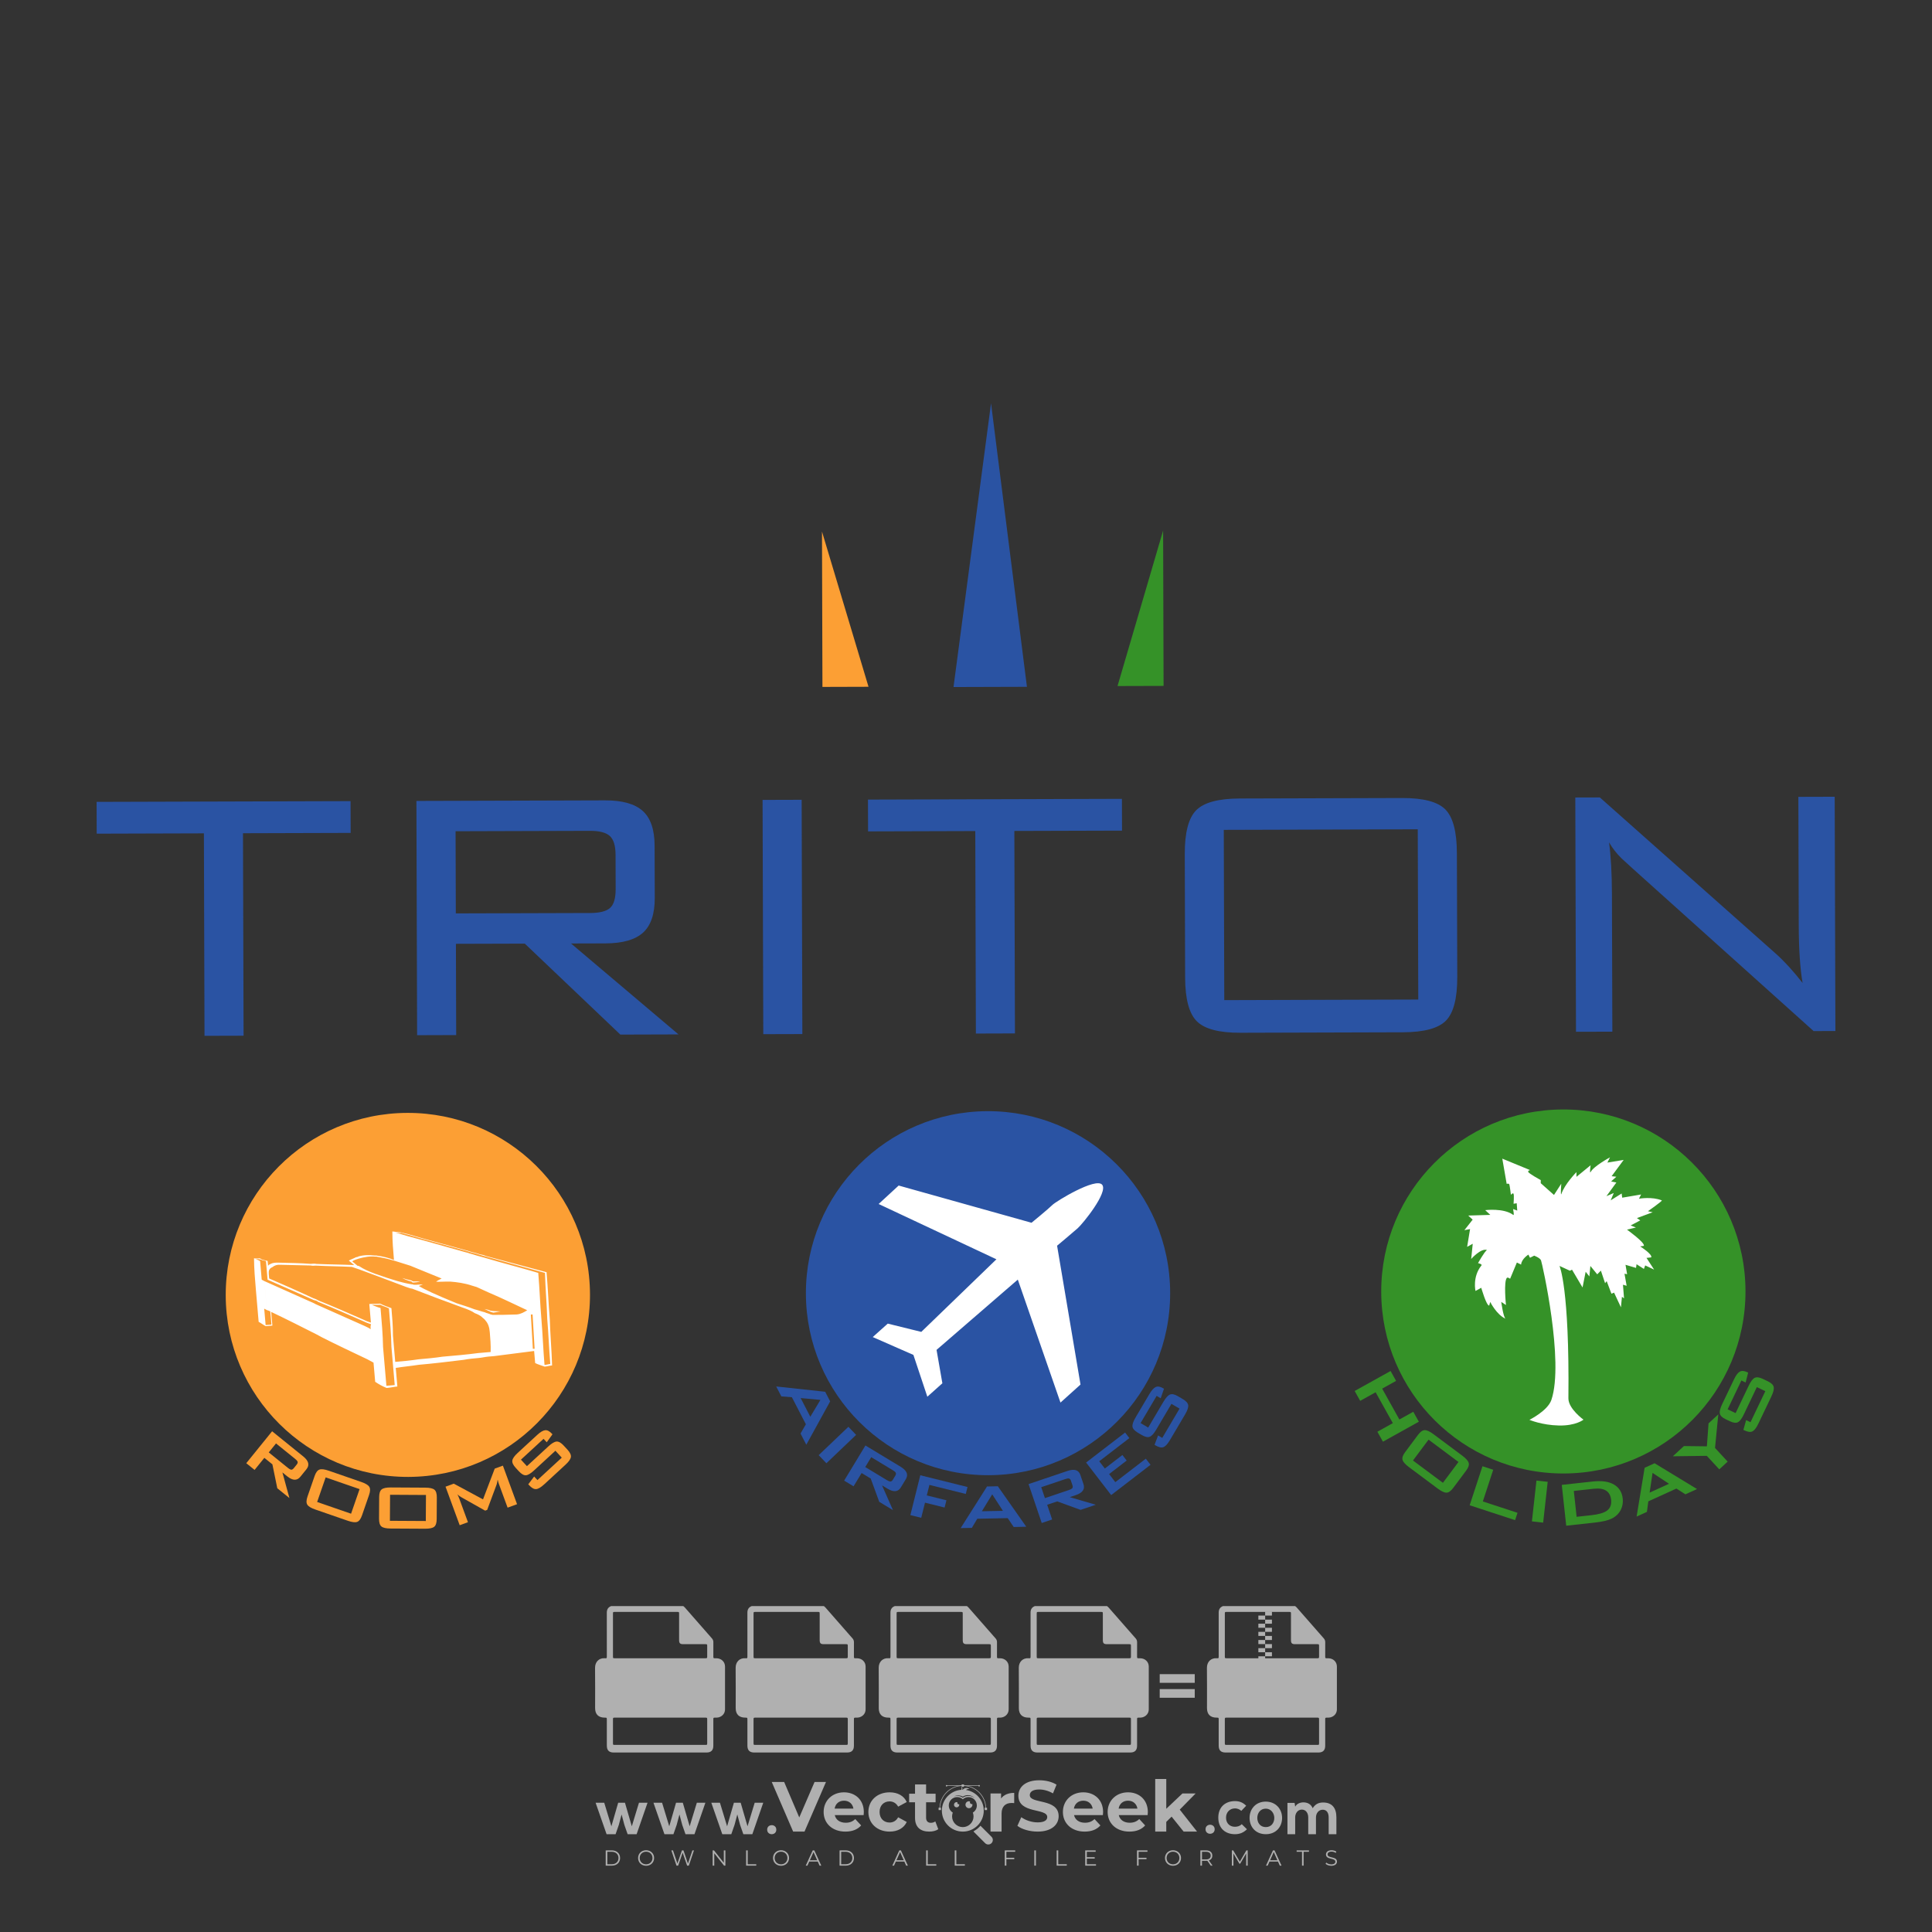 <?xml version="1.0" encoding="iso-8859-1"?>
<!-- Generator: Adobe Illustrator 27.0.0, SVG Export Plug-In . SVG Version: 6.00 Build 0)  -->
<svg version="1.1" id="Layer_1" xmlns="http://www.w3.org/2000/svg" xmlns:xlink="http://www.w3.org/1999/xlink" x="0px" y="0px"
	 viewBox="0 0 500 500" style="enable-background:new 0 0 500 500;" xml:space="preserve">
<rect x="0" y="0" width="500" height="500" fill="#333333" stroke="none"/>
<g id="watermark_1_">
	<g>
		<g id="watermark" style="opacity:0.61;">
			<g>
				<g>
					<g>
						<g>
							<polygon style="fill:#FFFFFF;" points="213.765,461.172 208.204,474.017 205.268,474.017 199.726,461.172 202.938,461.172 
								206.846,470.347 210.81,461.172 							"/>
						</g>
						<g>
							<path style="fill:#FFFFFF;" d="M223.507,469.741h-7.469c0.275,1.23,1.321,1.982,2.826,1.982c1.046,0,1.798-0.312,2.477-0.954
								l1.523,1.651c-0.917,1.046-2.294,1.597-4.074,1.597c-3.413,0-5.634-2.147-5.634-5.083c0-2.954,2.257-5.083,5.267-5.083
								c2.899,0,5.138,1.945,5.138,5.12C223.562,469.191,223.526,469.503,223.507,469.741 M216.002,468.071h4.863
								c-0.202-1.248-1.138-2.055-2.422-2.055C217.139,466.016,216.204,466.805,216.002,468.071"/>
						</g>
						<g>
							<path style="fill:#FFFFFF;" d="M224.735,468.934c0-2.973,2.294-5.083,5.505-5.083c2.074,0,3.707,0.899,4.423,2.514
								l-2.22,1.193c-0.532-0.936-1.321-1.358-2.221-1.358c-1.45,0-2.587,1.009-2.587,2.734c0,1.725,1.138,2.734,2.587,2.734
								c0.899,0,1.688-0.404,2.221-1.358l2.22,1.211c-0.716,1.578-2.349,2.495-4.423,2.495
								C227.029,474.017,224.735,471.907,224.735,468.934"/>
						</g>
						<g>
							<path style="fill:#FFFFFF;" d="M242.828,473.393c-0.587,0.422-1.45,0.624-2.331,0.624c-2.33,0-3.688-1.193-3.688-3.542
								v-4.055h-1.523v-2.202h1.523v-2.404h2.863v2.404h2.459v2.202h-2.459v4.019c0,0.844,0.458,1.303,1.229,1.303
								c0.422,0,0.844-0.128,1.156-0.367L242.828,473.393z"/>
						</g>
					</g>
					<g>
						<path style="fill:#FFFFFF;" d="M262.474,463.997v2.643c-0.238-0.018-0.422-0.037-0.642-0.037
							c-1.578,0-2.624,0.862-2.624,2.753v4.661h-2.863v-9.873h2.734v1.303C259.776,464.493,260.951,463.997,262.474,463.997"/>
					</g>
					<g>
						<path style="fill:#FFFFFF;" d="M263.299,472.53l1.009-2.239c1.083,0.789,2.697,1.339,4.239,1.339
							c1.762,0,2.477-0.587,2.477-1.376c0-2.404-7.469-0.752-7.469-5.524c0-2.184,1.762-4,5.413-4c1.615,0,3.267,0.385,4.459,1.138
							l-0.918,2.257c-1.193-0.679-2.422-1.009-3.56-1.009c-1.761,0-2.44,0.66-2.44,1.468c0,2.367,7.468,0.734,7.468,5.45
							c0,2.147-1.78,3.982-5.45,3.982C266.492,474.017,264.437,473.411,263.299,472.53"/>
					</g>
					<g>
						<path style="fill:#FFFFFF;" d="M285.428,469.741h-7.469c0.275,1.23,1.321,1.982,2.826,1.982c1.046,0,1.798-0.312,2.477-0.954
							l1.523,1.651c-0.918,1.046-2.294,1.597-4.074,1.597c-3.413,0-5.634-2.147-5.634-5.083c0-2.954,2.257-5.083,5.267-5.083
							c2.9,0,5.138,1.945,5.138,5.12C285.484,469.191,285.447,469.503,285.428,469.741 M277.923,468.071h4.863
							c-0.202-1.248-1.138-2.055-2.422-2.055C279.061,466.016,278.125,466.805,277.923,468.071"/>
					</g>
					<g>
						<path style="fill:#FFFFFF;" d="M297.007,469.741h-7.469c0.275,1.23,1.321,1.982,2.826,1.982c1.046,0,1.798-0.312,2.477-0.954
							l1.523,1.651c-0.918,1.046-2.294,1.597-4.074,1.597c-3.413,0-5.634-2.147-5.634-5.083c0-2.954,2.257-5.083,5.267-5.083
							c2.899,0,5.138,1.945,5.138,5.12C297.062,469.191,297.025,469.503,297.007,469.741 M289.501,468.071h4.863
							c-0.202-1.248-1.138-2.055-2.422-2.055C290.639,466.016,289.703,466.805,289.501,468.071"/>
					</g>
					<g>
						<polygon style="fill:#FFFFFF;" points="303.208,470.145 301.831,471.503 301.831,474.017 298.969,474.017 298.969,460.401 
							301.831,460.401 301.831,468.108 306.016,464.144 309.429,464.144 305.318,468.328 309.796,474.017 306.327,474.017 						"/>
					</g>
					<g>
						<path style="fill:#FFFFFF;" d="M256.601,475.359L256.601,475.359l-2.86-2.86c-0.435,0.508-0.953,0.943-1.534,1.284
							c-0.092,0.069-0.186,0.136-0.283,0.199l3.027,3.027c0.456,0.456,1.195,0.456,1.65,0
							C257.057,476.554,257.057,475.815,256.601,475.359"/>
					</g>
					<g>
						<path style="fill:#FFFFFF;" d="M249.984,463.244c0.221-0.173,0.495-0.281,0.797-0.281c0.042,0,0.083,0.002,0.124,0.006
							c-0.214-0.156-0.478-0.249-0.764-0.249c-0.395,0-0.744,0.18-0.981,0.458c-0.051,0-0.1,0.006-0.151,0.008
							c0.039-0.077,0.064-0.162,0.064-0.255c0-0.234-0.143-0.434-0.346-0.519c0.087,0.126,0.138,0.279,0.138,0.445
							c0,0.122-0.031,0.237-0.081,0.341c-2.811,0.201-5.03,2.539-5.03,5.4c0,2.993,2.426,5.42,5.42,5.42
							c2.993,0,5.42-2.426,5.42-5.42C254.595,465.879,252.593,463.635,249.984,463.244 M247.983,464.656
							c0.435,0,0.844,0.112,1.199,0.309c0.374-0.245,0.82-0.387,1.299-0.387c0.711,0,1.348,0.312,1.784,0.806
							c-0.435-0.379-1.004-0.61-1.627-0.61c-0.449,0-0.87,0.12-1.234,0.329c-0.079,0.046-0.156,0.096-0.229,0.15
							c-0.065-0.048-0.133-0.093-0.204-0.134c-0.369-0.219-0.8-0.344-1.26-0.344c-0.3,0-0.588,0.054-0.854,0.152
							C247.196,464.754,247.578,464.656,247.983,464.656 M251.772,469.098c0.115,0.305,0.181,0.634,0.181,0.979
							c0,1.534-1.244,2.777-2.778,2.777c-1.534,0-2.777-1.243-2.777-2.777c0-0.345,0.066-0.674,0.181-0.979
							c-0.62-0.382-1.035-1.064-1.035-1.846c0-1.197,0.971-2.168,2.168-2.168c0.565,0,1.078,0.218,1.463,0.572
							c0.386-0.354,0.899-0.572,1.464-0.572c1.197,0,2.168,0.971,2.168,2.168C252.807,468.034,252.392,468.716,251.772,469.098"/>
					</g>
					<g>
						<path style="fill:#FFFFFF;" d="M251.666,467.061c0,0.497-0.404,0.901-0.901,0.901c-0.497,0-0.901-0.404-0.901-0.901
							s0.404-0.901,0.901-0.901c0.101,0,0.197,0.017,0.287,0.047c-0.03,0.062-0.045,0.132-0.045,0.204
							c0,0.273,0.221,0.494,0.494,0.494c0.05,0,0.099-0.008,0.146-0.022C251.66,466.941,251.666,467,251.666,467.061"/>
					</g>
					<g>
						<path style="fill:#FFFFFF;" d="M248.255,467.061c0,0.376-0.305,0.681-0.681,0.681c-0.376,0-0.681-0.305-0.681-0.681
							s0.305-0.681,0.681-0.681c0.076,0,0.149,0.013,0.217,0.035c-0.023,0.047-0.034,0.1-0.034,0.155
							c0,0.206,0.167,0.374,0.374,0.374c0.038,0,0.075-0.006,0.11-0.017C248.25,466.97,248.255,467.015,248.255,467.061"/>
					</g>
					<g>
						<g>
							<g>
								<rect x="242.908" y="467.83" style="fill:#FFFFFF;" width="0.616" height="0.616"/>
							</g>
							<g>
								<rect x="254.827" y="467.83" style="fill:#FFFFFF;" width="0.616" height="0.616"/>
							</g>
							<g>
								<path style="fill:#FFFFFF;" d="M255.205,468.082h-0.14c0-3.248-2.642-5.89-5.89-5.89c-3.248,0-5.89,2.642-5.89,5.89h-0.14
									c0-1.611,0.627-3.125,1.766-4.264c1.139-1.139,2.653-1.766,4.264-1.766c1.611,0,3.125,0.627,4.264,1.766
									C254.578,464.957,255.205,466.471,255.205,468.082"/>
							</g>
						</g>
						<g>
							<rect x="248.868" y="461.814" style="fill:#FFFFFF;" width="0.616" height="0.616"/>
						</g>
						<g>
							<rect x="244.95" y="462.052" style="fill:#FFFFFF;" width="8.45" height="0.14"/>
						</g>
						<g>
							<path style="fill:#FFFFFF;" d="M245.174,462.15c0,0.108-0.088,0.196-0.196,0.196c-0.108,0-0.196-0.088-0.196-0.196
								c0-0.108,0.088-0.196,0.196-0.196C245.086,461.954,245.174,462.042,245.174,462.15"/>
						</g>
						<g>
							<path style="fill:#FFFFFF;" d="M253.596,462.15c0,0.108-0.088,0.196-0.196,0.196c-0.108,0-0.196-0.088-0.196-0.196
								c0-0.108,0.088-0.196,0.196-0.196C253.509,461.954,253.596,462.042,253.596,462.15"/>
						</g>
					</g>
				</g>
				<g>
					<path style="fill:#FFFFFF;" d="M314.356,473.409c0,1.559-2.364,1.559-2.364,0C311.993,471.851,314.356,471.851,314.356,473.409
						z"/>
				</g>
				<g>
					<g>
						<g>
							<path style="fill:#FFFFFF;" d="M161.739,466.549l1.772,6.088l1.855-6.088h2.215l-2.823,8.14h-2.33l-0.837-2.396l-0.722-2.708
								l-0.722,2.708l-0.837,2.396h-2.33l-2.839-8.14h2.231l1.855,6.088l1.756-6.088H161.739z"/>
						</g>
						<g>
							<path style="fill:#FFFFFF;" d="M176.713,466.549l1.772,6.088l1.855-6.088h2.215l-2.823,8.14h-2.33l-0.837-2.396l-0.722-2.708
								l-0.722,2.708l-0.837,2.396h-2.33l-2.839-8.14h2.231l1.855,6.088l1.756-6.088H176.713z"/>
						</g>
						<g>
							<path style="fill:#FFFFFF;" d="M191.687,466.549l1.772,6.088l1.855-6.088h2.215l-2.823,8.14h-2.33l-0.837-2.396l-0.722-2.708
								l-0.722,2.708l-0.837,2.396h-2.33l-2.839-8.14h2.231l1.855,6.088l1.756-6.088H191.687z"/>
						</g>
					</g>
					<g>
						<path style="fill:#FFFFFF;" d="M200.908,473.52c0,1.559-2.364,1.559-2.364,0C198.545,471.962,200.908,471.962,200.908,473.52z
							"/>
					</g>
					<g>
						<path style="fill:#FFFFFF;" d="M322.71,473.409c-0.935,0.919-1.919,1.28-3.117,1.28c-2.346,0-4.3-1.411-4.3-4.282
							s1.953-4.284,4.3-4.284c1.149,0,2.035,0.329,2.921,1.199l-1.264,1.329c-0.476-0.428-1.066-0.64-1.623-0.64
							c-1.346,0-2.33,0.985-2.33,2.396c0,1.542,1.05,2.362,2.297,2.362c0.64,0,1.28-0.18,1.772-0.672L322.71,473.409z"/>
					</g>
					<g>
						<path style="fill:#FFFFFF;" d="M331.805,470.472c0,2.33-1.591,4.217-4.217,4.217c-2.626,0-4.201-1.887-4.201-4.217
							c0-2.314,1.609-4.217,4.185-4.217C330.149,466.255,331.805,468.158,331.805,470.472z M325.389,470.472
							c0,1.231,0.739,2.38,2.199,2.38c1.46,0,2.199-1.149,2.199-2.38c0-1.215-0.854-2.396-2.199-2.396
							C326.144,468.077,325.389,469.258,325.389,470.472z"/>
					</g>
					<g>
						<path style="fill:#FFFFFF;" d="M338.572,474.689v-4.332c0-1.068-0.559-2.035-1.658-2.035c-1.082,0-1.722,0.967-1.722,2.035
							v4.332h-2.003v-8.107h1.855l0.148,0.985c0.426-0.82,1.362-1.116,2.133-1.116c0.969,0,1.937,0.394,2.396,1.51
							c0.723-1.149,1.658-1.478,2.708-1.478c2.297,0,3.43,1.412,3.43,3.84v4.365h-2.003v-4.365c0-1.066-0.442-1.97-1.526-1.97
							c-1.082,0-1.756,0.935-1.756,2.003v4.332H338.572z"/>
					</g>
				</g>
			</g>
		</g>
		<g style="opacity:0.61;">
			<g>
				<g>
					<path style="fill:#FFFFFF;" d="M345.988,431.299c-0.006-1.224-0.959-2.121-2.189-2.14c-0.924-0.014-0.832,0.12-0.834-0.867
						c-0.003-1.097-0.007-2.194,0.003-3.292c0.003-0.379-0.112-0.691-0.362-0.976c-2.342-2.668-4.678-5.342-7.019-8.011
						c-0.12-0.137-0.275-0.244-0.414-0.366c-6.214,0-12.427,0-18.641,0c-0.794,0.293-1.14,0.868-1.138,1.709
						c0.01,3.748,0.004,7.496,0.004,11.243c0,0.556-0.003,0.589-0.55,0.551c-1.497-0.102-2.516,0.986-2.497,2.492
						c0.044,3.476,0.013,6.953,0.014,10.429c0.001,1.58,0.867,2.443,2.45,2.449c0.582,0.002,0.582,0.002,0.582,0.6
						c0,2.219-0.001,4.438,0.001,6.657c0.001,1.192,0.58,1.771,1.768,1.771c8.013,0.001,16.027,0.001,24.04,0
						c1.168,0,1.755-0.583,1.757-1.745c0.002-2.256,0-4.512,0.001-6.768c0-0.512,0.002-0.511,0.52-0.515
						c0.271-0.002,0.541,0.008,0.809-0.058c0.996-0.246,1.69-1.044,1.694-2.069C346.003,438.696,346.005,434.997,345.988,431.299z
						 M317.537,417.162c5.337,0,10.674,0,16.01,0c0.548,0,0.554,0.007,0.554,0.561c0.001,2.243-0.001,4.486,0.001,6.73
						c0.001,0.811,0.249,1.059,1.06,1.059c1.91,0.001,3.821,0,5.731,0.001c0.458,0,0.479,0.021,0.481,0.483
						c0.003,0.887,0.002,1.775,0,2.662c-0.001,0.477-0.024,0.498-0.504,0.499c-3.895,0.001-7.79,0-11.684,0
						c-3.882,0-7.765,0-11.647,0c-0.55,0-0.552-0.001-0.552-0.561c-0.001-3.624-0.001-7.247,0-10.871
						C316.987,417.166,316.991,417.162,317.537,417.162z M340.822,451.579c-3.883,0.001-7.766,0-11.65,0c-3.871,0-7.742,0-11.613,0
						c-0.572,0-0.574-0.002-0.574-0.579c-0.001-1.997-0.001-3.994,0.001-5.991c0-0.464,0.023-0.486,0.478-0.487
						c7.803-0.001,15.607-0.001,23.41,0c0.478,0,0.499,0.02,0.499,0.503c0.002,1.997,0.001,3.994,0,5.991
						C341.375,451.574,341.37,451.579,340.822,451.579z"/>
				</g>
				<g>
					<g>
						<rect x="327.418" y="417.053" style="fill:#FFFFFF;" width="1.757" height="1.054"/>
					</g>
					<g>
						<rect x="325.662" y="418.107" style="fill:#FFFFFF;" width="1.757" height="1.054"/>
					</g>
					<g>
						<rect x="327.418" y="419.161" style="fill:#FFFFFF;" width="1.757" height="1.054"/>
					</g>
					<g>
						<rect x="325.662" y="420.215" style="fill:#FFFFFF;" width="1.757" height="1.054"/>
					</g>
					<g>
						<rect x="327.418" y="421.269" style="fill:#FFFFFF;" width="1.757" height="1.054"/>
					</g>
					<g>
						<rect x="325.662" y="422.323" style="fill:#FFFFFF;" width="1.757" height="1.054"/>
					</g>
					<g>
						<rect x="327.418" y="423.378" style="fill:#FFFFFF;" width="1.757" height="1.054"/>
					</g>
					<g>
						<rect x="325.662" y="424.432" style="fill:#FFFFFF;" width="1.757" height="1.054"/>
					</g>
					<g>
						<rect x="327.418" y="425.486" style="fill:#FFFFFF;" width="1.757" height="1.054"/>
					</g>
					<g>
						<rect x="325.662" y="426.54" style="fill:#FFFFFF;" width="1.757" height="1.054"/>
					</g>
					<g>
						<rect x="327.418" y="427.594" style="fill:#FFFFFF;" width="1.757" height="1.054"/>
					</g>
					<g>
						<rect x="325.662" y="428.648" style="fill:#FFFFFF;" width="1.757" height="1.054"/>
					</g>
				</g>
			</g>
			<g>
				<path style="fill:#FFFFFF;" d="M187.637,431.299c-0.006-1.224-0.959-2.121-2.189-2.14c-0.924-0.014-0.832,0.12-0.834-0.867
					c-0.003-1.097-0.007-2.194,0.003-3.292c0.003-0.379-0.112-0.691-0.362-0.976c-2.342-2.668-4.678-5.342-7.019-8.011
					c-0.12-0.137-0.275-0.244-0.414-0.366c-6.214,0-12.427,0-18.641,0c-0.794,0.293-1.14,0.868-1.138,1.709
					c0.01,3.748,0.004,7.496,0.004,11.243c0,0.556-0.003,0.589-0.55,0.551c-1.497-0.102-2.516,0.986-2.497,2.492
					c0.044,3.476,0.013,6.953,0.014,10.429c0.001,1.58,0.867,2.443,2.45,2.449c0.582,0.002,0.582,0.002,0.582,0.6
					c0,2.219-0.001,4.438,0.001,6.657c0.001,1.192,0.58,1.771,1.768,1.771c8.013,0.001,16.027,0.001,24.04,0
					c1.168,0,1.755-0.583,1.757-1.745c0.002-2.256,0-4.512,0.001-6.768c0-0.512,0.002-0.511,0.52-0.515
					c0.271-0.002,0.541,0.008,0.809-0.058c0.996-0.246,1.69-1.044,1.694-2.069C187.652,438.696,187.655,434.997,187.637,431.299z
					 M159.187,417.162c5.337,0,10.674,0,16.01,0c0.548,0,0.554,0.007,0.554,0.561c0.001,2.243-0.001,4.486,0.001,6.73
					c0.001,0.811,0.249,1.059,1.06,1.059c1.91,0.001,3.821,0,5.731,0.001c0.458,0,0.479,0.021,0.481,0.483
					c0.003,0.887,0.002,1.775,0,2.662c-0.001,0.477-0.024,0.498-0.504,0.499c-3.895,0.001-7.79,0-11.684,0
					c-3.882,0-7.765,0-11.647,0c-0.55,0-0.552-0.001-0.552-0.561c-0.001-3.624-0.001-7.247,0-10.871
					C158.636,417.166,158.64,417.162,159.187,417.162z M182.472,451.579c-3.883,0.001-7.766,0-11.65,0c-3.871,0-7.742,0-11.613,0
					c-0.572,0-0.574-0.002-0.574-0.579c-0.001-1.997-0.001-3.994,0.001-5.991c0-0.464,0.023-0.486,0.478-0.487
					c7.803-0.001,15.607-0.001,23.41,0c0.478,0,0.499,0.02,0.499,0.503c0.002,1.997,0.001,3.994,0,5.991
					C183.024,451.574,183.019,451.579,182.472,451.579z"/>
			</g>
			<g>
				<path style="fill:#FFFFFF;" d="M159.779,440.669v-7.897h2.779c0.375,0,0.726,0.061,1.053,0.182
					c0.327,0.121,0.612,0.292,0.855,0.513c0.242,0.221,0.434,0.483,0.573,0.789c0.14,0.305,0.21,0.642,0.21,1.009
					c0,0.375-0.07,0.715-0.21,1.02c-0.14,0.305-0.331,0.568-0.573,0.789c-0.243,0.221-0.528,0.392-0.855,0.513
					c-0.327,0.121-0.678,0.182-1.053,0.182h-1.29v2.901H159.779z M162.58,436.356c0.39,0,0.684-0.111,0.882-0.331
					c0.199-0.22,0.298-0.474,0.298-0.761c0-0.14-0.024-0.276-0.072-0.408c-0.048-0.132-0.121-0.248-0.221-0.347
					c-0.099-0.099-0.223-0.178-0.37-0.237c-0.147-0.059-0.32-0.089-0.518-0.089h-1.312v2.173H162.58z"/>
				<path style="fill:#FFFFFF;" d="M166.308,432.771h1.731l3.177,5.294h0.088l-0.088-1.522v-3.772h1.478v7.897h-1.566l-3.353-5.592
					h-0.088l0.088,1.522v4.07h-1.467V432.771z"/>
				<path style="fill:#FFFFFF;" d="M177.922,436.334h3.872c0.022,0.089,0.04,0.195,0.055,0.32c0.014,0.125,0.022,0.25,0.022,0.375
					c0,0.507-0.077,0.985-0.231,1.434c-0.154,0.449-0.397,0.849-0.728,1.202c-0.353,0.375-0.776,0.666-1.268,0.871
					c-0.493,0.206-1.055,0.309-1.688,0.309c-0.574,0-1.114-0.103-1.622-0.309c-0.507-0.206-0.948-0.492-1.323-0.86
					c-0.375-0.367-0.673-0.803-0.894-1.307c-0.221-0.504-0.331-1.053-0.331-1.649c0-0.595,0.11-1.145,0.331-1.649
					c0.221-0.504,0.518-0.939,0.894-1.307c0.375-0.367,0.816-0.654,1.323-0.86c0.507-0.206,1.048-0.309,1.622-0.309
					c0.64,0,1.211,0.11,1.715,0.331c0.504,0.221,0.935,0.526,1.296,0.915l-1.025,1.004c-0.258-0.272-0.544-0.48-0.861-0.623
					c-0.316-0.143-0.695-0.215-1.136-0.215c-0.361,0-0.703,0.065-1.026,0.193c-0.324,0.129-0.607,0.311-0.85,0.546
					c-0.242,0.235-0.436,0.52-0.579,0.855c-0.143,0.335-0.215,0.708-0.215,1.119c0,0.412,0.072,0.785,0.215,1.12
					c0.143,0.335,0.338,0.62,0.584,0.855c0.246,0.235,0.531,0.418,0.855,0.546c0.323,0.129,0.669,0.193,1.037,0.193
					c0.419,0,0.773-0.061,1.064-0.182c0.29-0.121,0.538-0.278,0.744-0.469c0.148-0.132,0.275-0.3,0.381-0.502
					c0.106-0.202,0.189-0.428,0.248-0.678h-2.482V436.334z"/>
			</g>
			<g>
				<path style="fill:#FFFFFF;" d="M224.019,431.299c-0.006-1.224-0.959-2.121-2.189-2.14c-0.924-0.014-0.832,0.12-0.834-0.867
					c-0.003-1.097-0.007-2.194,0.003-3.292c0.003-0.379-0.112-0.691-0.362-0.976c-2.342-2.668-4.678-5.342-7.019-8.011
					c-0.12-0.137-0.275-0.244-0.414-0.366c-6.214,0-12.427,0-18.641,0c-0.794,0.293-1.14,0.868-1.138,1.709
					c0.01,3.748,0.004,7.496,0.004,11.243c0,0.556-0.003,0.589-0.55,0.551c-1.497-0.102-2.516,0.986-2.497,2.492
					c0.044,3.476,0.013,6.953,0.014,10.429c0.001,1.58,0.867,2.443,2.45,2.449c0.582,0.002,0.582,0.002,0.582,0.6
					c0,2.219-0.001,4.438,0.001,6.657c0.001,1.192,0.58,1.771,1.768,1.771c8.013,0.001,16.027,0.001,24.04,0
					c1.168,0,1.755-0.583,1.757-1.745c0.002-2.256,0-4.512,0.001-6.768c0-0.512,0.002-0.511,0.52-0.515
					c0.271-0.002,0.541,0.008,0.809-0.058c0.997-0.246,1.69-1.044,1.694-2.069C224.034,438.696,224.036,434.997,224.019,431.299z
					 M195.568,417.162c5.337,0,10.674,0,16.01,0c0.548,0,0.554,0.007,0.554,0.561c0.001,2.243-0.001,4.486,0.001,6.73
					c0.001,0.811,0.249,1.059,1.06,1.059c1.91,0.001,3.821,0,5.731,0.001c0.458,0,0.479,0.021,0.481,0.483
					c0.003,0.887,0.002,1.775,0,2.662c-0.001,0.477-0.024,0.498-0.504,0.499c-3.895,0.001-7.79,0-11.684,0
					c-3.882,0-7.765,0-11.647,0c-0.55,0-0.552-0.001-0.552-0.561c-0.001-3.624-0.001-7.247,0-10.871
					C195.018,417.166,195.022,417.162,195.568,417.162z M218.854,451.579c-3.883,0.001-7.766,0-11.65,0c-3.871,0-7.742,0-11.613,0
					c-0.572,0-0.574-0.002-0.574-0.579c-0.001-1.997-0.001-3.994,0.001-5.991c0-0.464,0.023-0.486,0.478-0.487
					c7.803-0.001,15.607-0.001,23.41,0c0.478,0,0.499,0.02,0.499,0.503c0.002,1.997,0.001,3.994,0,5.991
					C219.406,451.574,219.401,451.579,218.854,451.579z"/>
			</g>
			<g>
				<path style="fill:#FFFFFF;" d="M205.111,432.771h1.699l2.967,7.897h-1.644l-0.651-1.886h-3.044l-0.651,1.886h-1.643
					L205.111,432.771z M206.997,437.415l-0.706-1.974l-0.287-0.96h-0.088l-0.287,0.96l-0.706,1.974H206.997z"/>
				<path style="fill:#FFFFFF;" d="M211.331,434.536c-0.125,0-0.245-0.024-0.359-0.072c-0.114-0.048-0.213-0.114-0.298-0.199
					c-0.084-0.084-0.151-0.182-0.198-0.292c-0.048-0.11-0.072-0.232-0.072-0.364s0.024-0.254,0.072-0.364
					c0.048-0.11,0.114-0.208,0.198-0.292c0.084-0.084,0.184-0.151,0.298-0.198c0.114-0.048,0.233-0.072,0.359-0.072
					c0.257,0,0.478,0.09,0.662,0.27c0.184,0.181,0.276,0.399,0.276,0.656s-0.092,0.476-0.276,0.656
					C211.809,434.446,211.589,434.536,211.331,434.536z M210.615,440.669v-5.404h1.445v5.404H210.615z"/>
			</g>
			<g>
				<path style="fill:#FFFFFF;" d="M261.044,431.299c-0.006-1.224-0.959-2.121-2.189-2.14c-0.924-0.014-0.832,0.12-0.834-0.867
					c-0.003-1.097-0.007-2.194,0.003-3.292c0.003-0.379-0.112-0.691-0.362-0.976c-2.342-2.668-4.678-5.342-7.019-8.011
					c-0.12-0.137-0.275-0.244-0.414-0.366c-6.214,0-12.427,0-18.641,0c-0.794,0.293-1.14,0.868-1.138,1.709
					c0.01,3.748,0.004,7.496,0.004,11.243c0,0.556-0.003,0.589-0.55,0.551c-1.497-0.102-2.516,0.986-2.497,2.492
					c0.044,3.476,0.013,6.953,0.014,10.429c0.001,1.58,0.867,2.443,2.45,2.449c0.582,0.002,0.582,0.002,0.582,0.6
					c0,2.219-0.001,4.438,0.001,6.657c0.001,1.192,0.58,1.771,1.768,1.771c8.013,0.001,16.027,0.001,24.04,0
					c1.168,0,1.755-0.583,1.757-1.745c0.002-2.256,0-4.512,0.001-6.768c0-0.512,0.002-0.511,0.52-0.515
					c0.271-0.002,0.541,0.008,0.809-0.058c0.996-0.246,1.69-1.044,1.694-2.069C261.059,438.696,261.061,434.997,261.044,431.299z
					 M232.593,417.162c5.337,0,10.674,0,16.01,0c0.548,0,0.554,0.007,0.554,0.561c0.001,2.243-0.001,4.486,0.001,6.73
					c0.001,0.811,0.249,1.059,1.06,1.059c1.91,0.001,3.821,0,5.731,0.001c0.458,0,0.479,0.021,0.481,0.483
					c0.003,0.887,0.002,1.775,0,2.662c-0.001,0.477-0.024,0.498-0.504,0.499c-3.895,0.001-7.79,0-11.684,0
					c-3.882,0-7.765,0-11.647,0c-0.55,0-0.552-0.001-0.552-0.561c-0.001-3.624-0.001-7.247,0-10.871
					C232.042,417.166,232.047,417.162,232.593,417.162z M255.878,451.579c-3.883,0.001-7.766,0-11.65,0c-3.871,0-7.742,0-11.613,0
					c-0.572,0-0.574-0.002-0.574-0.579c-0.001-1.997-0.001-3.994,0.001-5.991c0-0.464,0.023-0.486,0.478-0.487
					c7.803-0.001,15.607-0.001,23.41,0c0.478,0,0.499,0.02,0.499,0.503c0.002,1.997,0.001,3.994,0,5.991
					C256.431,451.574,256.426,451.579,255.878,451.579z"/>
			</g>
			<g>
				<path style="fill:#FFFFFF;" d="M236.361,440.845c-0.338,0-0.662-0.048-0.971-0.143c-0.309-0.095-0.592-0.239-0.849-0.43
					c-0.257-0.191-0.481-0.425-0.673-0.7c-0.191-0.276-0.342-0.597-0.452-0.965l1.401-0.551c0.103,0.397,0.283,0.726,0.54,0.987
					c0.257,0.261,0.596,0.392,1.015,0.392c0.154,0,0.303-0.02,0.447-0.061c0.143-0.04,0.272-0.099,0.386-0.176
					s0.204-0.175,0.27-0.292c0.066-0.118,0.099-0.254,0.099-0.408c0-0.147-0.026-0.279-0.077-0.397
					c-0.051-0.117-0.138-0.227-0.259-0.331c-0.121-0.103-0.28-0.202-0.475-0.298c-0.195-0.095-0.435-0.195-0.722-0.298l-0.485-0.176
					c-0.213-0.073-0.429-0.173-0.645-0.298c-0.217-0.125-0.413-0.276-0.59-0.452c-0.177-0.176-0.322-0.384-0.436-0.623
					c-0.114-0.239-0.171-0.509-0.171-0.81c0-0.309,0.06-0.597,0.182-0.866c0.121-0.268,0.294-0.503,0.518-0.706
					c0.224-0.202,0.492-0.36,0.805-0.474s0.66-0.171,1.042-0.171c0.397,0,0.74,0.053,1.031,0.16
					c0.291,0.107,0.537,0.243,0.739,0.408c0.202,0.165,0.366,0.348,0.491,0.546c0.125,0.199,0.217,0.386,0.276,0.563l-1.312,0.551
					c-0.074-0.221-0.208-0.419-0.402-0.596c-0.195-0.176-0.462-0.265-0.8-0.265c-0.324,0-0.592,0.075-0.805,0.226
					c-0.213,0.151-0.32,0.348-0.32,0.59c0,0.235,0.103,0.436,0.309,0.601c0.206,0.165,0.533,0.325,0.982,0.48l0.497,0.165
					c0.316,0.111,0.605,0.237,0.866,0.381c0.261,0.143,0.485,0.314,0.673,0.513c0.187,0.199,0.331,0.425,0.43,0.678
					c0.1,0.254,0.149,0.546,0.149,0.877c0,0.412-0.083,0.767-0.248,1.064c-0.165,0.298-0.377,0.542-0.634,0.734
					c-0.258,0.191-0.548,0.335-0.872,0.43C236.986,440.797,236.67,440.845,236.361,440.845z"/>
				<path style="fill:#FFFFFF;" d="M239.516,432.771h1.61l1.633,4.754l0.287,1.015h0.088l0.309-1.015l1.699-4.754h1.61l-2.879,7.897
					h-1.566L239.516,432.771z"/>
				<path style="fill:#FFFFFF;" d="M251.097,436.334h3.871c0.022,0.089,0.04,0.195,0.055,0.32c0.015,0.125,0.023,0.25,0.023,0.375
					c0,0.507-0.078,0.985-0.232,1.434c-0.154,0.449-0.397,0.849-0.728,1.202c-0.353,0.375-0.775,0.666-1.268,0.871
					c-0.493,0.206-1.055,0.309-1.688,0.309c-0.574,0-1.114-0.103-1.621-0.309c-0.507-0.206-0.949-0.492-1.324-0.86
					c-0.375-0.367-0.673-0.803-0.894-1.307c-0.22-0.504-0.331-1.053-0.331-1.649c0-0.595,0.11-1.145,0.331-1.649
					c0.221-0.504,0.518-0.939,0.894-1.307c0.375-0.367,0.816-0.654,1.324-0.86c0.507-0.206,1.047-0.309,1.621-0.309
					c0.64,0,1.211,0.11,1.715,0.331c0.504,0.221,0.936,0.526,1.296,0.915l-1.026,1.004c-0.257-0.272-0.544-0.48-0.861-0.623
					c-0.316-0.143-0.694-0.215-1.136-0.215c-0.36,0-0.702,0.065-1.026,0.193c-0.323,0.129-0.607,0.311-0.849,0.546
					c-0.243,0.235-0.436,0.52-0.579,0.855c-0.143,0.335-0.215,0.708-0.215,1.119c0,0.412,0.072,0.785,0.215,1.12
					c0.143,0.335,0.338,0.62,0.585,0.855c0.246,0.235,0.531,0.418,0.854,0.546c0.324,0.129,0.669,0.193,1.037,0.193
					c0.419,0,0.774-0.061,1.064-0.182c0.29-0.121,0.539-0.278,0.745-0.469c0.147-0.132,0.274-0.3,0.38-0.502
					c0.107-0.202,0.189-0.428,0.248-0.678h-2.482V436.334z"/>
			</g>
			<g>
				<path style="fill:#FFFFFF;" d="M297.3,431.299c-0.006-1.224-0.959-2.121-2.189-2.14c-0.924-0.014-0.832,0.12-0.834-0.867
					c-0.003-1.097-0.007-2.194,0.003-3.292c0.003-0.379-0.112-0.691-0.362-0.976c-2.342-2.668-4.678-5.342-7.019-8.011
					c-0.12-0.137-0.275-0.244-0.414-0.366c-6.214,0-12.427,0-18.641,0c-0.794,0.293-1.14,0.868-1.138,1.709
					c0.01,3.748,0.004,7.496,0.004,11.243c0,0.556-0.003,0.589-0.55,0.551c-1.497-0.102-2.516,0.986-2.497,2.492
					c0.044,3.476,0.013,6.953,0.014,10.429c0.001,1.58,0.867,2.443,2.45,2.449c0.582,0.002,0.582,0.002,0.582,0.6
					c0,2.219-0.001,4.438,0.001,6.657c0.001,1.192,0.58,1.771,1.768,1.771c8.013,0.001,16.027,0.001,24.04,0
					c1.168,0,1.755-0.583,1.757-1.745c0.002-2.256,0-4.512,0.001-6.768c0-0.512,0.002-0.511,0.52-0.515
					c0.271-0.002,0.541,0.008,0.809-0.058c0.996-0.246,1.69-1.044,1.694-2.069C297.315,438.696,297.318,434.997,297.3,431.299z
					 M268.85,417.162c5.337,0,10.674,0,16.01,0c0.548,0,0.554,0.007,0.554,0.561c0.001,2.243-0.001,4.486,0.001,6.73
					c0.001,0.811,0.249,1.059,1.06,1.059c1.91,0.001,3.821,0,5.731,0.001c0.458,0,0.479,0.021,0.481,0.483
					c0.003,0.887,0.002,1.775,0,2.662c-0.001,0.477-0.024,0.498-0.504,0.499c-3.895,0.001-7.79,0-11.684,0
					c-3.882,0-7.765,0-11.647,0c-0.55,0-0.552-0.001-0.552-0.561c-0.001-3.624-0.001-7.247,0-10.871
					C268.299,417.166,268.303,417.162,268.85,417.162z M292.135,451.579c-3.883,0.001-7.766,0-11.65,0c-3.871,0-7.742,0-11.613,0
					c-0.572,0-0.574-0.002-0.574-0.579c-0.001-1.997-0.001-3.994,0.001-5.991c0-0.464,0.023-0.486,0.478-0.487
					c7.803-0.001,15.607-0.001,23.41,0c0.478,0,0.499,0.02,0.499,0.503c0.001,1.997,0.001,3.994,0,5.991
					C292.687,451.574,292.682,451.579,292.135,451.579z"/>
			</g>
			<g>
				<path style="fill:#FFFFFF;" d="M272.966,434.183v1.831h3.165v1.412h-3.165v1.831h3.518v1.412h-5.007v-7.897h5.007v1.412H272.966
					z"/>
				<path style="fill:#FFFFFF;" d="M277.852,440.669v-7.897h2.779c0.375,0,0.726,0.061,1.053,0.182
					c0.327,0.121,0.612,0.292,0.855,0.513c0.243,0.221,0.434,0.483,0.574,0.789c0.14,0.305,0.209,0.642,0.209,1.009
					c0,0.375-0.07,0.715-0.209,1.02c-0.14,0.305-0.331,0.568-0.574,0.789c-0.243,0.221-0.528,0.392-0.855,0.513
					c-0.327,0.121-0.678,0.182-1.053,0.182h-1.29v2.901H277.852z M280.653,436.356c0.389,0,0.684-0.111,0.882-0.331
					c0.199-0.22,0.298-0.474,0.298-0.761c0-0.14-0.024-0.276-0.072-0.408c-0.048-0.132-0.121-0.248-0.221-0.347
					c-0.099-0.099-0.222-0.178-0.37-0.237c-0.147-0.059-0.32-0.089-0.518-0.089h-1.312v2.173H280.653z"/>
				<path style="fill:#FFFFFF;" d="M286.797,440.845c-0.338,0-0.662-0.048-0.971-0.143c-0.309-0.095-0.592-0.239-0.849-0.43
					c-0.257-0.191-0.482-0.425-0.673-0.7c-0.191-0.276-0.342-0.597-0.452-0.965l1.401-0.551c0.103,0.397,0.283,0.726,0.541,0.987
					c0.257,0.261,0.595,0.392,1.015,0.392c0.154,0,0.303-0.02,0.447-0.061c0.143-0.04,0.272-0.099,0.386-0.176
					c0.114-0.077,0.204-0.175,0.27-0.292c0.066-0.118,0.1-0.254,0.1-0.408c0-0.147-0.026-0.279-0.077-0.397
					c-0.051-0.117-0.138-0.227-0.259-0.331c-0.121-0.103-0.279-0.202-0.474-0.298c-0.195-0.095-0.436-0.195-0.723-0.298
					l-0.485-0.176c-0.213-0.073-0.428-0.173-0.645-0.298c-0.217-0.125-0.414-0.276-0.59-0.452c-0.176-0.176-0.322-0.384-0.436-0.623
					c-0.114-0.239-0.171-0.509-0.171-0.81c0-0.309,0.061-0.597,0.182-0.866c0.121-0.268,0.294-0.503,0.518-0.706
					c0.224-0.202,0.493-0.36,0.805-0.474c0.312-0.114,0.66-0.171,1.042-0.171c0.397,0,0.741,0.053,1.031,0.16
					c0.29,0.107,0.537,0.243,0.739,0.408c0.202,0.165,0.365,0.348,0.491,0.546c0.125,0.199,0.217,0.386,0.276,0.563l-1.312,0.551
					c-0.074-0.221-0.208-0.419-0.403-0.596c-0.195-0.176-0.462-0.265-0.799-0.265c-0.324,0-0.592,0.075-0.805,0.226
					c-0.213,0.151-0.32,0.348-0.32,0.59c0,0.235,0.103,0.436,0.309,0.601c0.206,0.165,0.533,0.325,0.982,0.48l0.496,0.165
					c0.316,0.111,0.605,0.237,0.866,0.381c0.261,0.143,0.485,0.314,0.673,0.513c0.187,0.199,0.331,0.425,0.43,0.678
					c0.099,0.254,0.149,0.546,0.149,0.877c0,0.412-0.083,0.767-0.248,1.064c-0.165,0.298-0.377,0.542-0.634,0.734
					c-0.258,0.191-0.548,0.335-0.872,0.43C287.422,440.797,287.105,440.845,286.797,440.845z"/>
			</g>
			<g>
				<path style="fill:#FFFFFF;" d="M321.394,439.168l4.004-4.985h-3.827v-1.412h5.559v1.5l-3.96,4.985h4.004v1.412h-5.779V439.168z"
					/>
				<path style="fill:#FFFFFF;" d="M328.409,432.771h1.489v7.897h-1.489V432.771z"/>
				<path style="fill:#FFFFFF;" d="M331.486,440.669v-7.897h2.779c0.375,0,0.726,0.061,1.053,0.182
					c0.327,0.121,0.612,0.292,0.855,0.513s0.434,0.483,0.574,0.789c0.14,0.305,0.209,0.642,0.209,1.009
					c0,0.375-0.07,0.715-0.209,1.02c-0.14,0.305-0.331,0.568-0.574,0.789c-0.243,0.221-0.528,0.392-0.855,0.513
					c-0.327,0.121-0.678,0.182-1.053,0.182h-1.29v2.901H331.486z M334.288,436.356c0.389,0,0.684-0.111,0.882-0.331
					c0.199-0.22,0.298-0.474,0.298-0.761c0-0.14-0.024-0.276-0.072-0.408c-0.048-0.132-0.121-0.248-0.221-0.347
					c-0.099-0.099-0.222-0.178-0.37-0.237c-0.147-0.059-0.32-0.089-0.518-0.089h-1.312v2.173H334.288z"/>
			</g>
		</g>
		<g style="opacity:0.61;">
			<path style="fill:#FFFFFF;" d="M300.133,433.27h9.067v2.242h-9.067V433.27z M300.133,437.136h9.067v2.243h-9.067V437.136z"/>
		</g>
	</g>
	<g style="opacity:0.61;">
		<path style="fill:#FFFFFF;" d="M156.756,478.878h1.607c1.263,0,2.114,0.812,2.114,1.974c0,1.161-0.851,1.973-2.114,1.973h-1.607
			V478.878z M158.34,482.464c1.049,0,1.725-0.665,1.725-1.612c0-0.947-0.677-1.613-1.725-1.613h-1.167v3.225H158.34z"/>
		<path style="fill:#FFFFFF;" d="M165.139,480.851c0-1.15,0.879-2.007,2.075-2.007c1.184,0,2.069,0.851,2.069,2.007
			c0,1.156-0.885,2.007-2.069,2.007C166.019,482.858,165.139,482.002,165.139,480.851z M168.866,480.851
			c0-0.942-0.705-1.635-1.652-1.635c-0.953,0-1.663,0.693-1.663,1.635c0,0.941,0.71,1.635,1.663,1.635
			C168.162,482.486,168.866,481.793,168.866,480.851z"/>
		<path style="fill:#FFFFFF;" d="M179.596,478.878l-1.331,3.947h-0.44l-1.156-3.366l-1.161,3.366h-0.434l-1.331-3.947h0.429
			l1.139,3.394l1.178-3.394h0.389l1.161,3.411l1.156-3.411H179.596z"/>
		<path style="fill:#FFFFFF;" d="M187.731,478.878v3.947h-0.344l-2.537-3.202v3.202h-0.417v-3.947h0.344l2.543,3.203v-3.203H187.731
			z"/>
		<path style="fill:#FFFFFF;" d="M193.093,478.878h0.417v3.586h2.21v0.361h-2.627V478.878z"/>
		<path style="fill:#FFFFFF;" d="M200.061,480.851c0-1.15,0.879-2.007,2.075-2.007c1.184,0,2.069,0.851,2.069,2.007
			c0,1.156-0.885,2.007-2.069,2.007C200.941,482.858,200.061,482.002,200.061,480.851z M203.788,480.851
			c0-0.942-0.705-1.635-1.652-1.635c-0.953,0-1.663,0.693-1.663,1.635c0,0.941,0.71,1.635,1.663,1.635
			C203.083,482.486,203.788,481.793,203.788,480.851z"/>
		<path style="fill:#FFFFFF;" d="M211.636,481.77h-2.199l-0.474,1.054h-0.434l1.804-3.947h0.412l1.804,3.947h-0.44L211.636,481.77z
			 M211.484,481.432l-0.947-2.12l-0.947,2.12H211.484z"/>
		<path style="fill:#FFFFFF;" d="M217.28,478.878h1.607c1.263,0,2.114,0.812,2.114,1.974c0,1.161-0.851,1.973-2.114,1.973h-1.607
			V478.878z M218.864,482.464c1.049,0,1.725-0.665,1.725-1.612c0-0.947-0.677-1.613-1.725-1.613h-1.167v3.225H218.864z"/>
		<path style="fill:#FFFFFF;" d="M234.041,481.77h-2.199l-0.474,1.054h-0.434l1.804-3.947h0.412l1.804,3.947h-0.44L234.041,481.77z
			 M233.889,481.432l-0.947-2.12l-0.947,2.12H233.889z"/>
		<path style="fill:#FFFFFF;" d="M239.685,478.878h0.417v3.586h2.21v0.361h-2.627V478.878z"/>
		<path style="fill:#FFFFFF;" d="M247.082,478.878h0.417v3.586h2.21v0.361h-2.627V478.878z"/>
		<path style="fill:#FFFFFF;" d="M260.449,479.239v1.551h2.041v0.361h-2.041v1.675h-0.417v-3.947h2.706v0.361H260.449z"/>
		<path style="fill:#FFFFFF;" d="M267.678,478.878h0.417v3.947h-0.417V478.878z"/>
		<path style="fill:#FFFFFF;" d="M273.456,478.878h0.417v3.586h2.21v0.361h-2.627V478.878z"/>
		<path style="fill:#FFFFFF;" d="M283.644,482.464v0.361h-2.791v-3.947h2.706v0.361h-2.289v1.404h2.041v0.355h-2.041v1.466H283.644z
			"/>
		<path style="fill:#FFFFFF;" d="M294.672,479.239v1.551h2.041v0.361h-2.041v1.675h-0.417v-3.947h2.706v0.361H294.672z"/>
		<path style="fill:#FFFFFF;" d="M301.5,480.851c0-1.15,0.879-2.007,2.075-2.007c1.184,0,2.069,0.851,2.069,2.007
			c0,1.156-0.885,2.007-2.069,2.007C302.379,482.858,301.5,482.002,301.5,480.851z M305.226,480.851
			c0-0.942-0.705-1.635-1.652-1.635c-0.953,0-1.663,0.693-1.663,1.635c0,0.941,0.71,1.635,1.663,1.635
			C304.522,482.486,305.226,481.793,305.226,480.851z"/>
		<path style="fill:#FFFFFF;" d="M313.351,482.825l-0.902-1.269c-0.102,0.011-0.203,0.017-0.316,0.017h-1.06v1.252h-0.417v-3.947
			h1.477c1.004,0,1.613,0.507,1.613,1.353c0,0.62-0.327,1.054-0.902,1.24l0.964,1.353H313.351z M313.328,480.231
			c0-0.632-0.417-0.992-1.207-0.992h-1.048v1.979h1.048C312.911,481.218,313.328,480.851,313.328,480.231z"/>
		<path style="fill:#FFFFFF;" d="M322.907,478.878v3.947h-0.4v-3.158l-1.551,2.656h-0.197l-1.551-2.639v3.14h-0.4v-3.947h0.344
			l1.714,2.926l1.697-2.926H322.907z"/>
		<path style="fill:#FFFFFF;" d="M330.744,481.77h-2.199l-0.473,1.054h-0.434l1.804-3.947h0.411l1.804,3.947h-0.44L330.744,481.77z
			 M330.592,481.432l-0.947-2.12l-0.947,2.12H330.592z"/>
		<path style="fill:#FFFFFF;" d="M336.957,479.239h-1.387v-0.361h3.192v0.361h-1.387v3.586h-0.417V479.239z"/>
		<path style="fill:#FFFFFF;" d="M343.063,482.346l0.164-0.321c0.282,0.276,0.784,0.479,1.302,0.479c0.739,0,1.06-0.31,1.06-0.699
			c0-1.083-2.43-0.417-2.43-1.877c0-0.581,0.451-1.083,1.455-1.083c0.446,0,0.908,0.13,1.224,0.35l-0.141,0.333
			c-0.338-0.22-0.733-0.327-1.083-0.327c-0.722,0-1.043,0.321-1.043,0.716c0,1.083,2.43,0.429,2.43,1.866
			c0,0.581-0.462,1.077-1.472,1.077C343.937,482.858,343.356,482.65,343.063,482.346z"/>
	</g>
</g>
<g>
</g>
<g>
	<g>
		<ellipse style="fill:#FFFFFF;" cx="256.035" cy="333.502" rx="42.453" ry="43.393"/>
		<g>
			<path style="fill:#2A53A3;" d="M200.877,358.814l12.681,1.375l1.285,2.485l-6.172,11.218l-1.495-2.893l1.384-2.397l-3.62-7.003
				l-2.734-0.217L200.877,358.814z M207.206,361.814l2.502,4.84l2.617-4.363L207.206,361.814z"/>
		</g>
		<g>
			<path style="fill:#2A53A3;" d="M211.874,376.595l7.691-7.341l1.999,2.09l-7.691,7.342L211.874,376.595z"/>
		</g>
		<g>
			<path style="fill:#2A53A3;" d="M218.469,383.183l5.506-9.093l9.122,5.515c1.595,0.966,2.039,2.036,1.327,3.21l-1.291,2.132
				c-0.711,1.176-1.865,1.28-3.461,0.316l-1.404-0.85l2.83,6.407l-3.548-2.146l-2.212-6.033l-2.353-1.422l-2.081,3.437
				L218.469,383.183z M231.043,380.483l-5.572-3.37l-1.547,2.555l5.572,3.37c0.386,0.233,0.674,0.36,0.869,0.38
				c0.271,0.018,0.5-0.126,0.687-0.434l0.666-1.099c0.186-0.307,0.207-0.577,0.065-0.809
				C231.675,380.913,231.429,380.715,231.043,380.483z"/>
		</g>
		<g>
			<path style="fill:#2A53A3;" d="M235.602,392.109l2.569-10.314l12.219,3.039l-0.448,1.799l-9.409-2.341l-0.677,2.719l5.078,1.262
				l-0.468,1.88l-5.078-1.264l-0.976,3.918L235.602,392.109z"/>
		</g>
		<g>
			<path style="fill:#2A53A3;" d="M248.619,395.472l6.823-10.772l2.797-0.059l7.36,10.478l-3.255,0.067l-1.545-2.297l-7.884,0.164
				l-1.398,2.358L248.619,395.472z M254.102,391.114l5.452-0.112l-2.768-4.271L254.102,391.114z"/>
		</g>
		<g>
			<path style="fill:#2A53A3;" d="M269.598,394.149l-3.406-10.069l10.101-3.412c1.767-0.596,2.87-0.244,3.311,1.057l0.798,2.36
				c0.44,1.303-0.223,2.251-1.99,2.847l-1.556,0.525l6.727,1.97l-3.932,1.327l-6.04-2.198l-2.603,0.878l1.287,3.807L269.598,394.149
				z M275.639,382.803l-6.168,2.082l0.957,2.829l6.168-2.084c0.429-0.144,0.71-0.282,0.853-0.417
				c0.188-0.197,0.226-0.464,0.11-0.804l-0.411-1.218c-0.116-0.341-0.308-0.531-0.577-0.572
				C276.375,382.597,276.067,382.658,275.639,382.803z"/>
		</g>
		<g>
			<path style="fill:#2A53A3;" d="M287.57,386.925l-6.487-8.422l10.091-7.763l1.107,1.437l-7.799,5.998l1.447,1.877l4.549-3.499
				l1.107,1.435l-4.549,3.499l1.608,2.09l7.894-6.071l1.22,1.583L287.57,386.925z"/>
		</g>
		<g>
			<path style="fill:#2A53A3;" d="M299.338,361.252l-4.156,7.038l1.97,1.161l3.957-6.699c0.606-1.027,1.171-1.644,1.691-1.849
				c0.521-0.208,1.208-0.06,2.06,0.443l1.259,0.743c0.853,0.502,1.315,1.03,1.385,1.585c0.07,0.556-0.197,1.347-0.801,2.37
				l-3.909,6.623c-0.605,1.024-1.167,1.638-1.688,1.845c-0.52,0.207-1.206,0.059-2.059-0.445l-0.248-0.145l0.91-2.432l1.083,0.639
				l4.473-7.577l-2.096-1.236L299.221,370c-0.605,1.026-1.164,1.636-1.68,1.834c-0.517,0.201-1.202,0.049-2.053-0.453l-1.013-0.596
				c-0.851-0.503-1.315-1.029-1.39-1.578c-0.075-0.547,0.189-1.334,0.794-2.358l3.591-6.082c0.58-0.983,1.128-1.588,1.645-1.815
				c0.516-0.228,1.161-0.113,1.93,0.34l0.195,0.115l-0.854,2.463L299.338,361.252z"/>
		</g>
		<path style="fill:#2A53A3;" d="M255.561,287.57c-26.032,0.078-47.073,21.228-46.996,47.242
			c0.076,26.017,21.243,47.044,47.276,46.968c26.033-0.076,47.073-21.23,46.994-47.245
			C302.759,308.52,281.595,287.493,255.561,287.57 M279.633,358.318l-5.182,4.668l-11.043-31.828l-21.029,18.192l1.507,8.642
			l-3.891,3.477l-3.606-10.819l-10.524-4.623l3.889-3.477l8.675,2.141l19.444-18.788l-30.482-14.31l5.185-4.777l34.382,9.633
			c0,0,4.401-3.603,5.377-4.586c0.98-0.985,11.255-7.22,12.894-5.264c1.641,1.952-5.034,10.138-6.338,11.284
			c-1.305,1.149-5.317,4.508-5.317,4.508L279.633,358.318z"/>
	</g>
	<g>
		<ellipse style="fill:#FFFFFF;" cx="403.871" cy="331.623" rx="43.017" ry="41.138"/>
		<g>
			<path style="fill:#359228;" d="M350.588,359.984l9.293-5.17l1.425,2.556l-3.601,2.005l4.451,7.989l3.601-2.003l1.437,2.578
				l-9.293,5.17l-1.437-2.578l3.999-2.225l-4.453-7.989l-3.998,2.223L350.588,359.984z"/>
		</g>
		<g>
			<path style="fill:#359228;" d="M366.994,371.324c0.593-0.791,1.167-1.195,1.723-1.208c0.559-0.012,1.319,0.342,2.284,1.062
				l7.432,5.544c0.966,0.719,1.52,1.347,1.667,1.884c0.147,0.539-0.076,1.203-0.669,1.994l-3.355,4.491
				c-0.59,0.791-1.165,1.195-1.721,1.208c-0.559,0.012-1.319-0.342-2.283-1.062l-7.432-5.544c-0.964-0.719-1.519-1.347-1.666-1.884
				c-0.147-0.539,0.076-1.203,0.668-1.994L366.994,371.324z M365.679,377.976l7.743,5.776l4.031-5.396l-7.743-5.778L365.679,377.976
				z"/>
		</g>
		<g>
			<path style="fill:#359228;" d="M380.349,389.561l3.314-10.1l2.783,0.911l-2.691,8.202l8.974,2.939l-0.624,1.899L380.349,389.561z
				"/>
		</g>
		<g>
			<path style="fill:#359228;" d="M396.46,393.733l1.171-10.563l2.912,0.323l-1.174,10.563L396.46,393.733z"/>
		</g>
		<g>
			<path style="fill:#359228;" d="M405.337,394.85l-1.152-10.566l8.054-0.878c2.311-0.251,4.133,0.013,5.462,0.795
				c1.328,0.781,2.083,1.996,2.263,3.648c0.115,1.051-0.065,2.037-0.537,2.958c-0.515,0.967-1.302,1.71-2.358,2.225
				c-0.964,0.465-2.441,0.804-4.429,1.021L405.337,394.85z M408.03,392.546l3.76-0.408c1.927-0.211,3.283-0.599,4.073-1.168
				c0.866-0.619,1.228-1.564,1.09-2.835c-0.239-2.197-1.735-3.146-4.483-2.847l-5.169,0.564L408.03,392.546z"/>
		</g>
		<g>
			<path style="fill:#359228;" d="M423.556,392.484l2.072-12.624l2.576-1.174l10.983,6.677l-2.997,1.365l-2.344-1.49l-7.262,3.308
				l-0.365,2.724L423.556,392.484z M426.923,386.287l5.019-2.285l-4.26-2.813L426.923,386.287z"/>
		</g>
		<g>
			<path style="fill:#359228;" d="M444.946,380.266l-3.229-3.497l-8.789,0.116l2.871-2.646l5.942,0.072l0.426-5.941l2.53-2.331
				l-0.85,8.685l3.27,3.543L444.946,380.266z"/>
		</g>
		<g>
			<path style="fill:#359228;" d="M450.672,357.268l-3.562,7.459l2.065,0.985l3.391-7.103c0.52-1.086,1.032-1.76,1.534-2.016
				c0.503-0.257,1.202-0.172,2.094,0.254l1.321,0.631c0.892,0.426,1.398,0.913,1.516,1.465c0.117,0.552-0.084,1.371-0.602,2.455
				l-3.353,7.022c-0.518,1.086-1.029,1.755-1.532,2.012c-0.502,0.255-1.2,0.17-2.093-0.255l-0.261-0.125l0.706-2.529l1.134,0.542
				l3.836-8.034l-2.195-1.048l-3.384,7.088c-0.52,1.086-1.026,1.752-1.526,2.002c-0.499,0.247-1.195,0.159-2.087-0.267l-1.061-0.505
				c-0.894-0.426-1.4-0.913-1.52-1.456c-0.122-0.543,0.078-1.357,0.596-2.444l3.081-6.45c0.496-1.041,0.993-1.701,1.491-1.977
				c0.498-0.276,1.149-0.222,1.955,0.163l0.205,0.097l-0.65,2.555L450.672,357.268z"/>
		</g>
		<path style="fill:#359228;" d="M404.453,287.13c-26.032,0.078-47.072,21.227-46.994,47.245
			c0.076,26.012,21.24,47.038,47.274,46.962c26.036-0.076,47.075-21.23,46.997-47.241
			C451.653,308.079,430.488,287.054,404.453,287.13 M426.484,313.465l1.225,0.269l-4.074,1.504l0.863,0.599l-2.483,1.306
			l1.356,0.539l-2.307,0.55c0,0,4.715,3.367,4.36,4.194c-0.468,0.066-0.95,0.139-0.95,0.139s3.21,2.027,2.863,2.843
			c-0.39,0.059-1.224,0.138-1.224,0.138l1.969,3.025l-2.31-1.082l-0.33,0.91l-1.905-1.217l-0.135,0.951l-2.721-0.804l0.415,2.439
			l-0.678-0.129l0.555,3.12l-0.951-0.272l0.279,3.528l-0.544-0.405l-0.261,2.718l-1.777-3.798l-0.681,0.276l-1.233-3.255
			l-0.407,0.543l-1.09-3.255l-0.948,0.954l-1.773-2.168l-0.266,2.715l-0.954-1.215l-0.807,4.074l-2.725-4.608l-0.543,0.272
			l-2.697-1.247c0,0,2.612,5.653,2.303,34.263c-0.026,2.696,3.904,5.527,3.904,5.527s-1.955,1.611-6.377,1.51
			c-4.425-0.097-7.614-1.469-7.614-1.469s4.724-2.319,5.688-5.161c3.349-9.91-2.402-35.444-2.686-36.113
			c-0.285-0.668-1.773-1.215-1.773-1.215l-1.085,0.546l-0.41-0.815c0,0-1.767,1.087-1.892,2.584c-0.235-0.129-1.089-0.54-1.089-0.54
			l-1.755,4.214c0,0-0.484-0.433-0.813-0.269c-0.897,0.913-0.254,7.057-0.254,7.057l-1.221-0.809c0,0,0.502,3.833,1.099,4.344
			c-2.326-1.038-3.953-4.335-3.953-4.335s-0.197,0.709-0.267,0.951c-0.721,0.062-2.053-4.61-2.053-4.61l-1.494,0.818
			c0,0-0.831-3.585,1.479-6.517c0.49-0.404-0.819-0.678-0.819-0.678s1.595-2.893,2.301-3.402c-1.572-0.527-4.071,2.322-4.071,2.322
			l0.398-3.936l-1.45,0.8l0.759-4.599l-1.469,0.279l2.141-2.721l-1.154-1.06l5.72-0.172l-1.316-1.227c0,0,4.761-0.597,7.206,1.202
			c0.404,0.429-0.005-1.491-0.005-1.491l1.088,0.402l-0.142-1.899l-0.811,0.135c0,0,0.173-2.207-0.007-2.58
			c-0.188-0.364-0.681,0.276-0.681,0.276s-0.289-2.401-0.415-2.715c-0.129-0.311-0.681-0.132-0.681-0.132l-1.133-6.525l7.235,2.978
			c0,0-0.547,0.006-0.543,0.409c0.009,0.402,3.267,2.162,3.267,2.162l-0.012,0.801l3.43,3.045l1.883-2.912
			c0,0-0.214,3.069,0.007,2.714c0.822-2.561,3.921-5.713,3.921-5.713l0.003,1.224l3.662-3c0,0-0.33,2.286,0.006,1.765
			c0.721-1.487,5.013-3.816,5.013-3.816l-0.675,1.358l4.209-0.687l-3.113,4.215l1.224,0.134l-1.357,1.223l1.362,0.27l-2.573,3.537
			l1.901-0.819l-0.807,1.902l2.844-1.776l0.141,1.086l4.888-0.828l-0.54,1.089c0,0,3.409-0.593,5.916,0.446
			C430.256,310.815,426.484,313.465,426.484,313.465z"/>
	</g>
	<g>
		<polygon style="fill:#FC9F34;" points="224.77,177.737 212.848,177.773 212.729,137.565 		"/>
		<polygon style="fill:#359228;" points="289.215,177.546 301.133,177.512 301.014,137.304 		"/>
		<polygon style="fill:#2A53A3;" points="246.769,177.803 265.771,177.746 256.478,104.369 		"/>
		<g>
			<path style="fill:#2A53A3;" d="M62.882,215.639l0.156,52.403l-10.112,0.029l-0.156-52.402l-27.746,0.082L25,207.526l65.722-0.194
				l0.025,8.225L62.882,215.639z"/>
			<path style="fill:#2A53A3;" d="M107.948,267.908l-0.18-60.627l48.817-0.145c4.458-0.013,7.708,0.899,9.749,2.733
				c2.038,1.836,3.066,4.829,3.077,8.98l0.04,13.512c0.013,4.152-0.996,7.151-3.023,8.997c-2.031,1.848-5.274,2.777-9.731,2.79
				l-8.918,0.026l27.816,23.533l-15.048,0.046l-24.731-23.542l-17.825,0.052l0.07,23.615L107.948,267.908z M152.704,215.021
				l-34.802,0.103l0.063,21.266l34.802-0.103c2.429-0.007,4.131-0.442,5.112-1.307c0.976-0.864,1.462-2.511,1.454-4.94l-0.026-8.812
				c-0.007-2.35-0.502-3.973-1.484-4.872C156.838,215.46,155.133,215.014,152.704,215.021z"/>
			<path style="fill:#2A53A3;" d="M197.536,267.642l-0.181-60.626l10.112-0.03l0.18,60.627L197.536,267.642z"/>
			<path style="fill:#2A53A3;" d="M262.513,215.048l0.156,52.402l-10.112,0.031l-0.156-52.403l-27.747,0.082l-0.025-8.225
				l65.722-0.194l0.026,8.225L262.513,215.048z"/>
			<path style="fill:#2A53A3;" d="M306.619,221.028c-0.018-5.561,0.971-9.344,2.967-11.347c1.996-2.003,5.744-3.013,11.238-3.03
				l42.045-0.124c5.494-0.016,9.228,0.972,11.194,2.963c1.97,1.991,2.965,5.769,2.979,11.329l0.097,31.959
				c0.015,5.563-0.957,9.343-2.912,11.346c-1.958,2.003-5.682,3.013-11.18,3.029l-42.042,0.125
				c-5.497,0.016-9.249-0.971-11.256-2.963c-2.01-1.991-3.02-5.766-3.038-11.329L306.619,221.028z M316.842,258.831l50.205-0.15
				l-0.132-44.059l-50.202,0.148L316.842,258.831z"/>
			<path style="fill:#2A53A3;" d="M407.865,267.02l-0.179-60.626l6.352-0.018l45.509,40.402c2.201,1.952,4.52,4.492,6.962,7.616
				c-0.649-3.758-0.977-8.73-0.995-14.918l-0.1-33.251l9.404-0.028L475,266.824l-5.644,0.015l-46.8-42.04
				c-1.729-1.562-2.712-2.46-2.947-2.694c-1.259-1.249-2.322-2.616-3.188-4.103c0.481,3.603,0.728,8.028,0.746,13.275l0.106,35.719
				L407.865,267.02z"/>
		</g>
	</g>
	<g>
		<g>
			<path style="fill:#FC9F34;" d="M63.735,378.675l6.687-8.264l8.064,6.517c1.411,1.139,1.685,2.242,0.821,3.311l-1.569,1.937
				c-0.864,1.068-2.001,1.033-3.412-0.109l-1.24-1.002l1.815,6.632l-3.138-2.536l-1.267-6.189l-2.081-1.682l-2.527,3.123
				L63.735,378.675z M76.361,377.54l-4.927-3.981l-1.88,2.322l4.927,3.983c0.341,0.273,0.604,0.434,0.79,0.477
				c0.26,0.051,0.504-0.063,0.73-0.342l0.809-1.001c0.226-0.279,0.288-0.541,0.183-0.787
				C76.912,378.039,76.701,377.815,76.361,377.54z"/>
		</g>
		<g>
			<path style="fill:#FC9F34;" d="M81.416,382.01c0.324-0.935,0.741-1.495,1.253-1.682c0.512-0.185,1.314-0.091,2.407,0.288
				l8.426,2.913c1.095,0.377,1.785,0.798,2.071,1.261c0.286,0.462,0.269,1.161-0.056,2.096l-1.832,5.295
				c-0.324,0.935-0.741,1.495-1.252,1.682c-0.511,0.185-1.314,0.09-2.409-0.289l-8.425-2.913c-1.093-0.377-1.783-0.798-2.07-1.259
				c-0.288-0.462-0.269-1.161,0.054-2.096L81.416,382.01z M82.076,388.711l8.78,3.035l2.204-6.365l-8.78-3.035L82.076,388.711z"/>
		</g>
		<g>
			<path style="fill:#FC9F34;" d="M98.127,387.448c0.006-0.988,0.221-1.652,0.646-1.993c0.424-0.342,1.215-0.509,2.373-0.502
				l8.915,0.05c1.156,0.006,1.946,0.184,2.366,0.528c0.42,0.346,0.628,1.014,0.622,2.002l-0.032,5.603
				c-0.006,0.989-0.221,1.654-0.646,1.994c-0.423,0.342-1.215,0.508-2.372,0.5l-8.915-0.05c-1.158-0.006-1.947-0.182-2.367-0.528
				c-0.42-0.346-0.628-1.013-0.622-2.002L98.127,387.448z M100.909,393.582l9.291,0.053l0.038-6.736l-9.291-0.053L100.909,393.582z"
				/>
		</g>
		<g>
			<path style="fill:#FC9F34;" d="M118.968,394.73l-3.665-9.978l2.137-0.784l7.567,4.07l3.026-7.956l2.116-0.776l3.665,9.978
				l-2.446,0.897l-2.266-6.167c-0.09-0.246-0.191-0.612-0.302-1.098c-0.094,0.606-0.186,1.035-0.277,1.287l-2.441,6.556
				l-0.528,0.194l-6.112-3.44c-0.439-0.248-0.794-0.505-1.058-0.775c0.191,0.385,0.343,0.729,0.456,1.041l2.266,6.168
				L118.968,394.73z"/>
		</g>
		<g>
			<path style="fill:#FC9F34;" d="M140.668,372.373l-5.848,5.387l1.551,1.68l5.565-5.128c0.854-0.787,1.556-1.201,2.104-1.239
				c0.55-0.04,1.161,0.302,1.832,1.03l0.992,1.074c0.669,0.728,0.963,1.363,0.881,1.908c-0.084,0.543-0.552,1.206-1.403,1.99
				l-5.5,5.07c-0.851,0.785-1.553,1.196-2.101,1.236c-0.549,0.04-1.159-0.305-1.829-1.032l-0.197-0.211l1.522-2.019l0.853,0.924
				l6.296-5.803l-1.648-1.788l-5.555,5.119c-0.851,0.784-1.548,1.193-2.091,1.227c-0.544,0.035-1.149-0.314-1.821-1.041
				l-0.795-0.863c-0.671-0.726-0.969-1.357-0.891-1.898c0.078-0.539,0.541-1.2,1.393-1.984l5.054-4.657
				c0.816-0.753,1.5-1.158,2.052-1.216c0.552-0.062,1.13,0.238,1.735,0.892l0.154,0.167l-1.478,2.063L140.668,372.373z"/>
		</g>
		<path style="fill:#FC9F34;" d="M152.69,334.983c0.076,26.011-20.964,47.161-46.997,47.239c-26.034,0.076-47.2-20.949-47.276-46.96
			c-0.078-26.018,20.963-47.17,46.997-47.246C131.444,287.939,152.612,308.964,152.69,334.983"/>
		<path style="fill:#FFFFFF;" d="M142.884,353.374c-0.644,0.056-1.277,0.255-1.926,0.311c-0.892-0.352-1.782-0.561-2.458-0.929
			c-0.087-0.993-0.172-1.983-0.27-3.121c-3.43,0.443-6.861,0.88-10.291,1.318l-0.929-10.76c0.216-0.021,0.443,0.101,0.443,0.101
			c1.519,0.013,3.468-0.013,6.275-0.11c1.073-0.094,1.9-0.594,2.719-1.093c-3.383-1.56-6.553-3.142-9.927-4.567l-0.77-8.921
			c4.45,1.33,9.105,2.498,13.55,3.827c0.342,3.964,0.468,7.948,0.822,12.056c0.33,3.824,0.456,7.809,0.8,11.774
			c0.431-0.038,1.064-0.235,1.493-0.273c-0.341-3.965-0.457-7.806-0.785-11.63c-0.126-3.984-0.471-7.951-0.597-11.936
			c-5.106-1.415-10.213-2.829-15.317-4.243l-0.013-0.142c5.323,1.396,10.428,2.812,15.748,4.206
			c0.355,4.108,0.496,8.234,0.836,12.198C142.402,345.285,142.757,349.391,142.884,353.374 M126.949,339.484
			c0.229,0.122,0.445,0.103,0.672,0.226c0.644-0.056,1.278-0.252,1.923-0.308c-0.657-0.087-1.302-0.031-1.958-0.117
			c-0.217,0.019-0.443-0.101-0.66-0.084L126.949,339.484z M127.939,350.953c-0.43,0.038-1.074,0.094-1.506,0.129l-0.097-1.133
			c0.216-0.018,0.431-0.035,0.646-0.053c0.056-1.861-0.092-3.56-0.226-5.119c-0.109-1.274-0.408-2.248-1.128-3.044l-0.183-2.122
			c0.455,0.245,1.112,0.332,1.566,0.581L127.939,350.953z M124.149,324.601c0.443,0.104,1.101,0.188,1.554,0.434l0.013,0.142
			c-0.442-0.107-1.112-0.333-1.554-0.436L124.149,324.601z M125.751,325.602c-0.442-0.104-1.109-0.333-1.553-0.437l0.744,8.641
			c0.456,0.246,1.126,0.472,1.579,0.718L125.751,325.602z M126.925,339.2l0.024,0.283c-0.452-0.247-1.121-0.474-1.578-0.723
			C125.813,338.866,126.472,338.954,126.925,339.2z M126.434,351.082c-0.859,0.073-1.708,0.29-2.567,0.364l-0.11-1.274
			c0.857-0.073,1.723-0.147,2.58-0.223L126.434,351.082z M121.485,323.829c0.228,0.123,0.439,0.104,0.669,0.228
			c0.656,0.085,1.325,0.314,1.994,0.544l0.013,0.141c-0.671-0.23-1.34-0.458-1.996-0.546c-0.23-0.12-0.442-0.103-0.671-0.226
			L121.485,323.829z M124.199,325.165c-0.883-0.211-1.783-0.561-2.665-0.769l0.721,8.356c0.442,0.106,0.671,0.229,1.11,0.333
			c0.456,0.245,1.126,0.471,1.579,0.721L124.199,325.165z M125.371,338.76c-0.229-0.123-0.669-0.226-0.894-0.349
			C124.702,338.534,125.142,338.637,125.371,338.76z M125.445,339.611c-0.883-0.208-1.782-0.558-2.664-0.77l0.085,0.995
			c0.892,0.348,1.349,0.597,1.818,0.982c0.238,0.267,0.691,0.514,0.944,0.916L125.445,339.611z M123.867,351.446
			c-1.291,0.113-2.581,0.225-3.86,0.478c-4.072,0.493-7.936,0.966-11.591,1.28l-0.123-1.415c1.936-0.167,4.089-0.352,6.228-0.68
			c3.011-0.26,6.239-0.536,9.235-0.938L123.867,351.446z M105.496,319.356c5.117,1.559,10.654,2.938,15.989,4.473l0.01,0.141
			c-5.335-1.537-10.869-2.916-15.988-4.472L105.496,319.356z M121.534,324.396c-0.227-0.123-0.674-0.226-1.112-0.332
			c-5.107-1.415-10-2.85-14.875-4.139l0.657,7.646c2.247,0.947,4.94,2,8.088,3.302c-0.624,0.338-1.039,0.514-1.444,0.835
			c1.086,0.048,2.376-0.063,3.676-0.031c1.748,0.135,3.72,0.393,5.731,1.074L121.534,324.396z M122.781,338.841l0.085,0.995
			c-0.699-0.512-1.82-0.988-3.158-1.441c-4.475-1.613-8.732-3.243-12.991-4.874l-0.097-1.133c0,0,0.216-0.018,0.44,0.106
			c0.876,0.065,1.507-0.129,2.38-0.062c-0.42,0.179-0.634,0.197-1.052,0.373c1.379,0.877,4.535,2.322,9.703,4.444
			C119.431,337.705,120.985,338.142,122.781,338.841z M106.56,331.678l-0.026-0.282c0.015,0.144,0.229,0.125,0.454,0.245
			c0.649-0.054,1.303,0.034,1.732-0.004c-0.414,0.176-1.06,0.232-1.708,0.288C106.799,331.943,106.572,331.823,106.56,331.678z
			 M108.417,353.204c-2.137,0.332-4.075,0.499-5.996,0.804c0.135,1.56,0.28,3.26,0.415,4.817c-0.86,0.073-1.708,0.292-2.57,0.365
			l-0.05-0.568c0.646-0.057,1.29-0.112,1.937-0.169c-0.292-3.397-0.574-6.657-0.854-9.913c-0.066-3.276-0.348-6.531-0.64-9.931
			c-0.684-0.368-1.57-0.578-2.251-0.948l-0.025-0.283c0.911,0.493,2.024,0.826,2.917,1.177c0.208,2.408,0.403,4.673,0.398,7.099
			c0.183,2.124,0.392,4.532,0.588,6.799c1.933-0.167,3.87-0.335,6.007-0.663L108.417,353.204z M97.309,324.915
			c1.974,0.255,3.527,0.696,4.649,1.168c-0.207-2.407-0.414-4.817-0.418-7.385c0.654,0.088,1.529,0.157,2.19,0.241
			c0.653,0.088,1.11,0.332,1.767,0.417l0.012,0.142c-0.656-0.087-1.114-0.33-1.554-0.436c-0.644,0.059-1.089-0.047-1.748-0.135
			c1.115,0.333,2.225,0.663,3.34,0.998l0.657,7.646c-2.896-0.891-5.128-1.698-7.329-2.078c-0.445-0.106-1.098-0.194-1.542-0.295
			L97.309,324.915z M106.534,331.396l0.026,0.282c-0.885-0.207-1.782-0.558-2.465-0.928
			C104.767,330.976,105.649,331.185,106.534,331.396z M106.62,332.388c-2.417-0.362-5.307-1.255-8.885-2.518l0.035,0.429
			c2.466,0.928,4.93,1.858,7.394,2.784c0.44,0.107,0.897,0.354,1.553,0.439L106.62,332.388z M98.506,338.794
			c0,0-0.013-0.141-0.025-0.283L98.506,338.794z M100.266,359.19l-0.216,0.018c-1.123-0.474-2.033-0.966-2.953-1.601
			c-0.135-1.557-0.282-3.255-0.429-4.958c-0.456-0.246-1.137-0.613-1.592-0.863l-0.744-8.638c0.453,0.246,1.121,0.475,1.591,0.863
			c-0.037-0.424-0.073-0.851,0.106-1.293c-0.672-0.229-1.341-0.456-1.795-0.7l-0.037-0.428c0.455,0.248,1.121,0.475,1.795,0.703
			c-0.134-1.557-0.28-3.257-0.417-4.815c0.859-0.075,1.949-0.023,2.807-0.1l0.025,0.283c-0.86,0.073-1.519-0.01-2.162,0.044
			c0.669,0.228,1.35,0.594,2.235,0.806l0.025,0.283c0.292,3.4,0.574,6.655,0.627,9.79c0.293,3.399,0.587,6.798,0.867,10.056
			l0.216-0.018L100.266,359.19z M92.78,325.162c1.481-0.411,2.782-0.382,4.313-0.227c0,0,0,0,0.216-0.019l0.024,0.283
			c0,0,0,0-0.216,0.019c-1.313-0.17-2.806,0.1-4.287,0.511L92.78,325.162z M97.736,329.87l0.035,0.429
			c-1.566-0.581-3.132-1.159-4.698-1.736L93,327.711c1.148,0.759,2.499,1.355,4.067,1.933
			C97.293,329.767,97.507,329.749,97.736,329.87z M95.077,351.786c-4.07-1.93-7.904-3.739-11.758-5.69
			c-0.457-0.248-0.91-0.495-1.362-0.738l-0.697-8.076c0.228,0.125,0.228,0.125,0.452,0.246c4.056,1.792,8.337,3.709,12.621,5.619
			L95.077,351.786z M80.38,327.086c0.428-0.037,1.073-0.091,1.516,0.013c3.264,0.147,6.514,0.153,9.777,0.298
			c-0.468-0.387-0.936-0.775-1.401-1.161c0.619-0.342,1.256-0.537,1.874-0.875c0.214-0.02,0.43-0.038,0.634-0.2l0.05,0.567
			c-0.637,0.197-1.267,0.395-1.673,0.716c0.468,0.385,0.935,0.775,1.398,1.162c0.217-0.019,0.217-0.019,0.445,0.104l0.073,0.851
			c-0.671-0.229-1.339-0.456-2.012-0.684c-3.045-0.164-6.296-0.172-9.344-0.336c-0.433,0.038-0.86,0.073-1.302-0.031L80.38,327.086z
			 M94.197,341.59c-4.056-1.789-7.879-3.458-11.696-4.982c-0.458-0.248-0.911-0.495-1.352-0.597l0.037,0.426
			c0.442,0.104,0.882,0.21,1.123,0.472c4.045,1.65,7.867,3.318,11.925,5.11L94.197,341.59z M81.957,345.358
			c-3.855-1.952-7.706-3.901-11.773-5.835c0.112,1.274,0.208,2.407,0.307,3.54c-0.217,0.018-0.649,0.056-1.077,0.094l-0.025-0.285
			c0.217-0.018,0.644-0.056,0.862-0.073c-0.098-1.133-0.195-2.266-0.293-3.4c-0.229-0.122-0.457-0.244-0.897-0.351l-0.647-7.505
			c4.281,1.914,8.56,3.83,12.847,5.74L81.957,345.358z M67.934,326.019l0.013,0.144c0.442,0.104,0.657,0.087,0.883,0.208
			c0.134,1.556,0.282,3.257,0.417,4.814c3.829,1.667,7.881,3.461,11.939,5.251l-0.037-0.426c-3.842-1.809-7.668-3.477-11.495-5.145
			c-0.037-0.424-0.062-0.709-0.097-1.133c-0.073-0.85,0.09-1.435,0.928-1.792c0.606-0.48,1.239-0.677,2.115-0.609
			c2.604,0.059,5.21,0.12,7.816,0.18l-0.035-0.426c-2.62-0.201-5.44-0.242-8.045-0.304c-1.088-0.047-1.733,0.009-2.355,0.346
			c-0.418,0.18-0.618,0.341-0.594,0.619c-0.035-0.421-0.085-0.992-0.122-1.413C68.819,326.23,68.376,326.123,67.934,326.019z
			 M69.413,343.157c-0.213,0.016-0.428,0.035-0.644,0.056c-0.685-0.371-1.149-0.757-1.831-1.126
			c-0.233-2.693-0.464-5.383-0.71-8.217c-0.23-2.691-0.476-5.524-0.492-8.231c0.442,0.106,1.086,0.048,1.517,0.013
			c0.229,0.12,0.456,0.244,0.681,0.367l0.013,0.144c-0.225-0.123-0.453-0.249-0.671-0.229c-0.445-0.107-0.659-0.088-1.086-0.05
			c0.44,0.106,0.668,0.229,1.124,0.475c0.134,1.556,0.283,3.258,0.415,4.814c0.228,0.123,0.456,0.247,0.682,0.37l0.647,7.505
			c-0.226-0.12-0.452-0.244-0.681-0.37c0.122,1.419,0.244,2.832,0.367,4.25c0.214-0.018,0.431-0.035,0.643-0.056L69.413,343.157z"/>
		<line style="fill:none;stroke:#FC9F34;stroke-width:0.454;" x1="138.129" y1="349.061" x2="137.606" y2="340.187"/>
	</g>
</g>
</svg>
